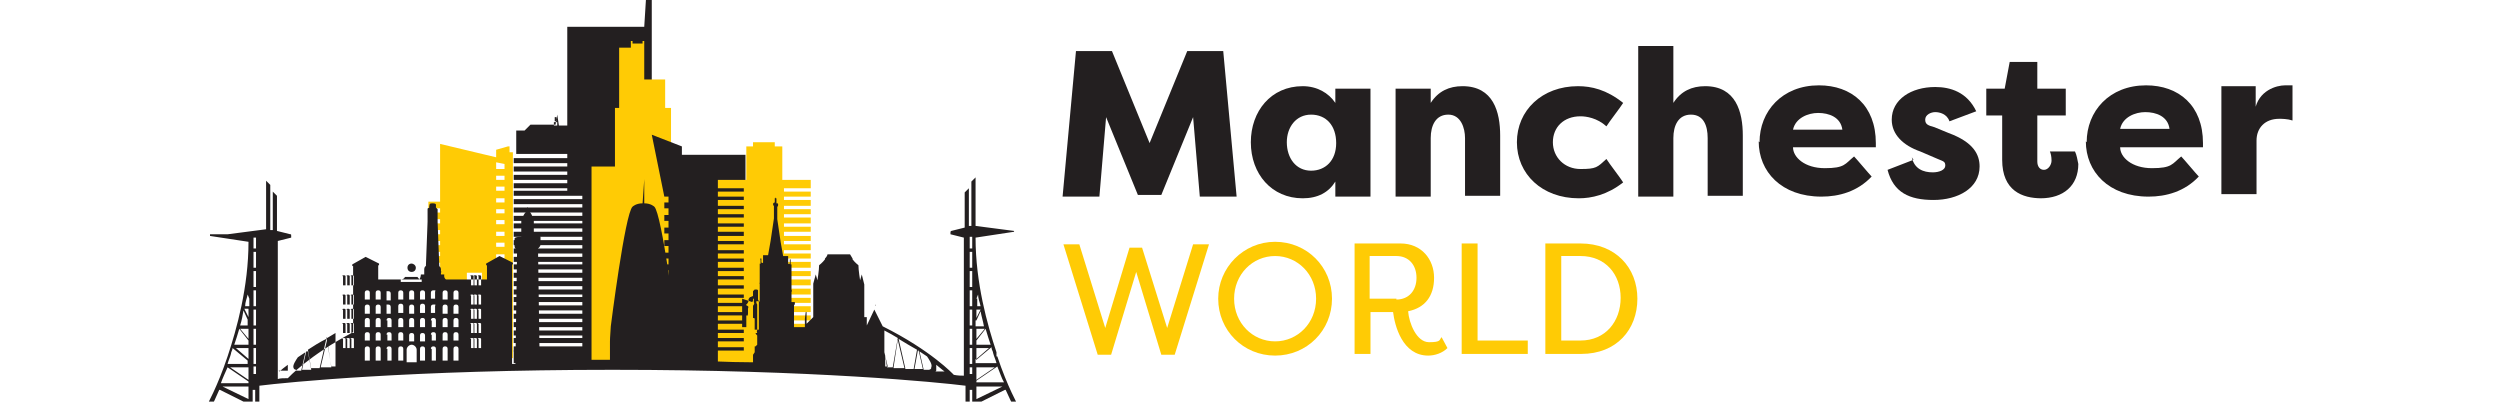 <svg xmlns="http://www.w3.org/2000/svg" id="Layer_1" data-name="Layer 1" width="249" height="40" viewBox="0 0 249 48"><defs><style>      .cls-1 {        fill: #ffcb05;      }      .cls-1, .cls-2 {        stroke-width: 0px;      }      .cls-2 {        fill: #231f20;      }    </style></defs><g><path class="cls-2" d="M111.1,23.3l-3.8-9.3-.8,9.5h-4.4l1.6-17.4h4.3l4.5,11,4.5-11h4.3l1.6,17.4h-4.4l-.8-9.5-3.8,9.3h-2.8,0Z"></path><path class="cls-2" d="M141.8,10.6h4.3v1.7c.9-1.4,2.2-2,3.8-2,3.7,0,4.5,3.1,4.5,5.9v7.2s-4.2,0-4.2,0v-6.9c0-1.2-.5-2.8-2-2.8s-2.1,1.3-2.1,2.8v7s-4.2,0-4.2,0v-12.9s0,0,0,0Z"></path><path class="cls-2" d="M163.7,10.3c1.6,0,3.4.4,5.4,2-.3.5-1.7,2.3-2,2.8-1.1-1-2.4-1.2-3.1-1.2-2,0-3.3,1.3-3.3,3.1,0,1.8,1.4,3.2,3.3,3.2s2-.2,3.1-1.2c.3.5,1.7,2.3,2,2.8-1.9,1.5-3.8,1.9-5.3,1.9-4.4,0-7.4-2.9-7.4-6.7,0-3.8,3-6.7,7.3-6.7h0Z"></path><path class="cls-2" d="M170.8,5.5h4.3v6.8c.9-1.4,2.2-2,3.8-2,3.7,0,4.5,3.1,4.5,5.9v7.2s-4.2,0-4.2,0v-6.9c0-1.5-.5-2.8-2-2.8s-2.1,1.3-2.1,2.8v7s-4.2,0-4.2,0V5.5s0,0,0,0Z"></path><path class="cls-2" d="M185.4,17c0-3.7,2.7-6.8,7.1-6.8,3.9,0,6.8,2.4,6.8,6.9,0,.2,0,.4,0,.5h-9.9c0,1.2,1.4,2.5,3.8,2.5s2.4-.5,3.5-1.4c.3.3,1.8,2.1,2.1,2.4-1.7,1.8-3.9,2.4-6,2.4-4.8,0-7.5-3-7.5-6.6h0ZM189.5,15.5h5.8c-.2-1.5-1.6-2-2.9-2-1.2,0-2.7.6-3,2Z"></path><path class="cls-2" d="M203.6,18.8c.3,1.4,1.4,1.8,2.5,1.8.8,0,1.5-.3,1.5-.8s-.2-.5-.9-.8l-2.1-.9c-2-.7-3.4-2-3.4-3.8,0-2.4,2.3-3.9,5.2-3.9,1.8,0,3.8.6,4.9,2.9l-3.2,1.2c-.3-.9-1.2-1.1-1.7-1.1s-1.2.3-1.2.9.4.7,1.1.9l1.7.7c3,1.1,3.7,2.6,3.7,4,0,2.6-2.6,4-5.5,4s-4.8-.9-5.5-3.6l3.1-1.2h0Z"></path><path class="cls-2" d="M219.1,23.7c-2.3,0-4.7-.9-4.7-4.6v-5.3h-1.9v-3.2h2.2l.6-3.2h3.3v3.2h3.4v3.2h-3.4v5.5c0,.6.3,1,.8,1s.9-.6.9-1.1-.1-.9-.2-1.1h3c.2.4.3,1,.4,1.5,0,2.6-1.8,4.1-4.5,4.1h0Z"></path><path class="cls-2" d="M224.5,17c0-3.7,2.7-6.8,7.1-6.8,3.9,0,6.8,2.4,6.8,6.9,0,.2,0,.4,0,.5h-9.9c0,1.2,1.4,2.5,3.8,2.5s2.4-.5,3.5-1.4c.3.3,1.8,2.1,2.1,2.4-1.7,1.8-3.9,2.4-6,2.4-4.8,0-7.5-3-7.5-6.6h0ZM228.6,15.4h5.8c-.2-1.5-1.6-2-2.9-2-1.2,0-2.7.6-3,2Z"></path><path class="cls-2" d="M244.6,13.2c.4-2.4,2.6-3,3.6-3s.4,0,.9,0v4.2c-.6-.2-1.3-.2-1.6-.2-1.7,0-2.7,1.1-2.7,2.6v6.4s-4.2,0-4.2,0v-12.9s4.1,0,4.1,0v2.8h0Z"></path><path class="cls-2" d="M138.9,10.6v12.9s-4.2,0-4.2,0v-1.8c-.8,1.3-2.1,2-3.9,2-3.7,0-6.2-2.9-6.2-6.7,0-3.7,2.4-6.7,6.2-6.7,1.7,0,3.1.8,3.9,2v-1.7h4.3,0ZM131.8,20.4c1.7,0,3-1.2,3-3.3,0-2.1-1.2-3.4-3-3.4-1.8,0-2.9,1.5-2.9,3.3,0,1.9,1.1,3.4,2.9,3.4h0Z"></path><g><path class="cls-1" d="M114.6,39.2l3.1-10h1.9l-4.1,13.2h-1.6l-3-9.9-3,9.9h-1.6l-4.1-13.2h1.9l3.1,10,2.9-9.6h1.5s3,9.6,3,9.6Z"></path><path class="cls-1" d="M127.5,28.9c3.8,0,6.8,3,6.8,6.8s-3,6.8-6.8,6.8-6.8-3-6.8-6.8c0-3.7,3-6.8,6.8-6.8h0ZM127.5,40.8c2.7,0,4.9-2.2,4.9-5.1,0-2.9-2.2-5.1-4.9-5.1s-4.9,2.2-4.9,5.1,2.2,5.1,4.9,5.1h0Z"></path><path class="cls-1" d="M137,42.3v-13.2s5.5,0,5.5,0c2.5,0,4,1.9,4,4.1s-1.1,3.6-3.1,4c.1,1.4,1,3.7,2.5,3.7s1.2-.3,1.5-.6l.7,1.3c-.6.6-1.5.9-2.3.9-3.1,0-4-3.6-4.2-5.2h-2.7v5s-1.9,0-1.9,0h0ZM142,35.8c1.5,0,2.4-1.1,2.4-2.6,0-1.5-.9-2.6-2.4-2.6h-3.2v5.1h3.2Z"></path><path class="cls-1" d="M157.7,42.3h-7.9s0-13.2,0-13.2h1.9v11.6h6v1.5Z"></path><path class="cls-1" d="M164,42.3h-4.2v-13.2s4.2,0,4.2,0c4.2,0,6.8,2.9,6.8,6.6s-2.5,6.6-6.7,6.6h0ZM164,30.6h-2.3v10.1h2.3c3,0,4.8-2.3,4.8-5.1,0-2.8-1.8-5-4.8-5h0Z"></path></g></g><g><path class="cls-1" d="M36,18.5v-1h-.2s0,0,0,0l-1.4.4v.9l-6.7-1.6v6.9h-1.4v.3h0v.5h0s1.4,0,1.4,0v.5h-1.4v.8h1.4v.5h-1.4v.8h1.4v.5h-1.4v.8h1.4v.5h-1.4v.8h1.4v.5h-1.4v.8h1.4v.5h-1.4v.8h1.4v10.1h0v-8.8h2.5v8.8h6.2v-24.6s-.6,0-.6,0ZM32.7,42.2h-1.8v-9.6h1.8v9.6ZM35.4,41.6h-1v-.5h1v.5ZM35.4,40.2h-1v-.5h1v.5ZM35.4,38.9h-1v-.5h1v.5ZM35.4,37.6h-1v-.5h1v.5ZM35.4,36.2h-1v-.5h1v.5ZM35.4,34.9h-1v-.5h1v.5ZM35.4,33.5h-1v-.5h1v.5ZM35.4,32.2h-1v-.5h1v.5ZM35.4,30.9h-1v-.5h1v.5ZM35.4,29.5h-1v-.5h1v.5ZM35.4,28.2h-1v-.5h1v.5ZM35.4,26.8h-1v-.5h1v.5ZM35.4,25.5h-1v-.5h1v.5ZM35.4,24.2h-1v-.5h1v.5ZM35.4,22.8h-1v-.5h1v.5ZM35.4,21.5h-1v-.5h1v.5ZM35.4,20.2h-1v-.8l1,.2v.6h0Z"></path><polygon class="cls-2" points="52.1 3.2 42.9 3.2 42.9 22.9 44.7 22.9 44.7 43.5 53 43.5 53 22.9 53 3.2 53 0 52.3 0 52.1 3.2"></polygon><g><path class="cls-2" d="M44.9,15h-3s-.2-1.3-.2-1.3v-1.8q0,0,0,0h0s0,0,0,0h0s0,0,0,0h0s0,0,0,0h0s0,0,0,0h0s0,1.8,0,1.8l-.2,1.2h0s-3,0-3,0l-.7.7h-1v2.8h10v-2.8h-1l-.7-.7h0ZM41.5,13.8h0s0-.6,0-.6v.6s0,0,0,0h0c0,0,0,0,0,0,0,0,0,0,0,0ZM41.5,14h.1v.5c0,0-.2,0-.2,0v-.5ZM41.4,14.6h.3v.4c0,0-.4,0-.4,0v-.4Z"></path><rect class="cls-2" x="36.5" y="33.6" width="10" height=".6"></rect><rect class="cls-2" x="36.5" y="32.6" width="10" height=".6"></rect><rect class="cls-2" x="36.5" y="27.7" width="10" height=".6"></rect><rect class="cls-2" x="36.5" y="34.6" width="10" height=".6"></rect><rect class="cls-2" x="36.5" y="31.6" width="10" height=".6"></rect><rect class="cls-2" x="36.5" y="30.7" width="10" height=".6"></rect><rect class="cls-2" x="36.5" y="28.7" width="10" height=".6"></rect><rect class="cls-2" x="36.5" y="29.7" width="10" height=".6"></rect><rect class="cls-2" x="36.5" y="37.5" width="10" height=".6"></rect><rect class="cls-2" x="36.5" y="41.4" width="10" height=".6"></rect><rect class="cls-2" x="36.5" y="41.9" width="10" height="1.5"></rect><rect class="cls-2" x="36.5" y="39.5" width="10" height=".6"></rect><rect class="cls-2" x="36.5" y="26.7" width="10" height=".6"></rect><rect class="cls-2" x="36.5" y="40.4" width="10" height=".6"></rect><rect class="cls-2" x="36.5" y="38.5" width="10" height=".6"></rect><rect class="cls-2" x="36.5" y="36.5" width="10" height=".6"></rect><rect class="cls-2" x="36.5" y="35.5" width="10" height=".6"></rect><rect class="cls-2" x="36.5" y="21.9" width="10" height=".6"></rect><rect class="cls-2" x="36.5" y="22.8" width="10" height=".6"></rect><rect class="cls-2" x="36.5" y="20.9" width="10" height=".6"></rect><rect class="cls-2" x="36.5" y="19.9" width="10" height=".6"></rect><rect class="cls-2" x="36.5" y="18.9" width="10" height=".6"></rect><rect class="cls-2" x="36.5" y="24.8" width="10" height=".6"></rect><rect class="cls-2" x="36.5" y="23.8" width="10" height=".6"></rect><rect class="cls-2" x="36.5" y="25.8" width="10" height=".6"></rect></g><path class="cls-1" d="M54.5,9.5h-2.4v-4.6h-.2v.3h-.6v-2.1s0,0,0,0,0,0,0,0v2.1h-.6v-.3h-.2v.8h-1.4v7.2h-.5v7h-2.8v23.6h9.5V12.9h-.7v-3.4h0Z"></path><polygon class="cls-2" points="64.2 18.5 56.6 18.5 56.6 17.5 53 16.1 54.5 23.5 55 23.5 55 24.2 54.5 24.2 54.5 24.9 55 24.9 55 25.7 54.5 25.7 54.5 26.4 55 26.4 55 27.2 54.5 27.2 54.5 27.9 55 27.9 55 28.7 54.5 28.7 54.5 29.4 55 29.4 55 30.2 54.5 30.2 54.5 30.9 55 30.9 55 31.6 54.5 31.6 54.5 32.3 55 32.3 55 33.1 54.5 33.1 54.5 33.8 55 33.8 55 34.6 54.5 34.6 54.5 35.3 55 35.3 55 36.1 54.5 36.1 54.5 36.8 55 36.8 55 37.6 54.5 37.6 54.5 38.3 55 38.3 55 39.1 54.5 39.1 54.5 39.8 55 39.8 55 40.5 54.5 40.5 54.5 41.2 55 41.2 55 43.5 55.7 43.5 63.1 43.5 64.2 43.5 64.2 18.5"></polygon><polygon class="cls-1" points="68.6 21.3 68.6 20.3 68.6 19.1 68.6 18.5 68.6 17.5 67.7 17.5 67.7 17 65.1 17 65.1 17.5 64.3 17.5 64.3 18.5 64.3 19.1 64.3 20.3 64.3 21.3 64.3 21.5 60.9 21.5 60.9 22.5 64 22.5 64 22.9 60.9 22.9 60.9 23.5 64 23.5 64 23.9 60.9 23.9 60.9 24.6 64 24.6 64 25 60.9 25 60.9 25.6 64 25.6 64 26 60.9 26 60.9 26.7 64 26.7 64 27.1 60.9 27.1 60.9 27.7 64 27.7 64 28.2 60.9 28.2 60.9 28.8 64 28.8 64 29.2 60.9 29.2 60.9 29.9 64 29.9 64 30.3 60.9 30.3 60.9 30.9 64 30.9 64 31.3 60.9 31.3 60.9 32 64 32 64 32.4 60.9 32.4 60.9 33 64 33 64 33.4 60.9 33.4 60.9 34.1 64 34.1 64 34.5 60.9 34.5 60.9 35.2 64 35.2 64 35.6 60.9 35.6 60.9 36.2 64 36.2 64 36.6 60.9 36.6 60.9 37.3 64 37.3 64 37.7 60.9 37.7 60.9 38.3 64 38.3 64 38.7 60.9 38.7 60.9 39.4 64 39.4 64 39.8 60.9 39.8 60.9 40.4 64 40.4 64 40.8 60.9 40.8 60.9 41.5 64 41.5 64 41.9 60.9 41.9 60.9 43.6 64.3 43.6 68.6 43.6 72 43.6 72 41.9 68.8 41.9 68.8 41.5 72 41.5 72 40.8 68.8 40.8 68.8 40.4 72 40.4 72 39.8 68.8 39.8 68.8 39.4 72 39.4 72 38.7 68.8 38.7 68.8 38.3 72 38.3 72 37.7 68.8 37.7 68.8 37.3 72 37.3 72 36.6 68.8 36.6 68.8 36.2 72 36.2 72 35.6 68.8 35.6 68.8 35.2 72 35.2 72 34.5 68.8 34.5 68.8 34.1 72 34.1 72 33.4 68.8 33.4 68.8 33 72 33 72 32.4 68.8 32.4 68.8 32 72 32 72 31.3 68.8 31.3 68.8 30.9 72 30.9 72 30.3 68.8 30.3 68.8 29.9 72 29.9 72 29.2 68.8 29.2 68.8 28.8 72 28.8 72 28.2 68.8 28.2 68.8 27.7 72 27.7 72 27.1 68.8 27.1 68.8 26.7 72 26.7 72 26 68.8 26 68.8 25.6 72 25.6 72 25 68.8 25 68.8 24.6 72 24.6 72 23.9 68.8 23.9 68.8 23.5 72 23.5 72 22.9 68.8 22.9 68.8 22.5 72 22.5 72 21.5 68.6 21.5 68.6 21.3"></polygon><path class="cls-2" d="M94.2,42.1c-1.1-3.3-2.5-8.3-2.5-13.7l4.6-.7h0s0,0,0,0h0s0,0,0,0,0,0,0,0c0,0,0,0,0,0h0s0,0,0,0h0c0-.1,0-.1,0-.1,0,0,0,0,0,0,0,0,0,0,0,0,0,0,0,0,0,0,0,0,0,0,0,0,0,0,0,0,0,0,0,0,0,0,0,0,0,0,0,0,0,0h0l-4.6-.6v-5.8l-.5.5v5.3h-.3c0,0,0-4.5,0-4.5h0l-.5.5v4.2l-1.6.4c0,0-.1,0-.1.2s0,.1,0,.2c0,0,0,0,0,0h0l1.6.4v16.5c-.3,0-.7,0-1.2-.1h0c-.1-.1-2.7-2.9-8.5-5.8l-1-2h0v-.2s0,0,0,0h0s0,0,0,0c0,0,0,0,0,0s0,0,0,0c0,0,0,0,0,0,0,0,0,0,0,0s0,0,0,0c0,0,0,0,0,0,0,0,0,0,0,0s0,0,0,0c0,0,0,0,0,0h0s0,0,0,0v.2h0l-.9,1.9v-1h-.3v-2.6h0c0-.1,0-.1,0-.1v-.3h0c0,0,0-.1,0-.1v-.8h0c0,0-.3-1.2-.3-1.2l-.2.7s-.2-1.2-.2-1.8c0,0-.4-.3-.7-.7,0,0,0,0,0,0,0,0,0-.2,0-.2s0-.1,0-.1c0,0,0,0,0,.1s0,0,0,.1c-.1-.2-.2-.3-.3-.5h0s0,0,0-.1c0,0,0-.2,0-.2s0-.1,0-.1c0,0,0,0,0,.1s0,.2,0,.2,0,.1,0,.1h-2.7s0,0,0-.1c0,0,0-.2,0-.2s0-.1,0-.1c0,0,0,0,0,.1s0,.2,0,.2c0,0,0,.1,0,.1h0c0,.1-.1.3-.3.5,0,0,0,0,0-.1,0,0,0-.1,0-.1,0,0,0,0,0,.1s0,.2,0,.2c0,0,0,0,0,0-.3.4-.7.7-.7.7,0,.6-.2,1.8-.2,1.8l-.2-.7-.3,1.1h0v.9h0c0,0,0,.1,0,.1v.3h0c0,.1,0,.1,0,.1v2.6l-.8.8h0v-1.4c-.1,0-.1,0-.1,0h0s0,0,0,0h0c0,0,0,0,0,0h0c0,0,0,0,0,0h0s0,0,0,0h0c0,0-.1.8-.1.8v.7h0v.3h-1.3v-2.6s.1-.1.1-.2c0,0,0,0,0-.2,0,0,0,0-.2,0,0,0-.2,0-.2,0v-1.2s.1-.1,0-.3c0-.1,0,0,0-.2,0,0,0-.2,0-.2,0,0,0,0,0-.2,0,0,0-.1,0-.1s0,0,0-.2v-.8s0-.1,0-.2,0-.1,0-.2,0-.1,0-.1,0,0,0,0,0-.2,0-.3c0,0,0-.2,0-.3s0-.2,0-.2c0,0,0,0-.1,0h0c0-.2,0-.3,0-.4,0,0,0-.2,0-.2,0,0,0,0-.1,0,0,0,0,0,0,0v-.3h0s0,0,0,0,0,0,0,0h0c0-.1,0-.1,0-.1s0,0,0,0h0c0,.1,0,.1,0,.1,0,0,0,0,0,0s0,0,0,0h0v.3h0s0,0,0,0c0,0,0,0,0,0,0,0,0,.2,0,.4,0,.2-.1.2-.2.1v-1.1h0s0,0,0,0,0,0,0,0h0c0-.1,0-.2,0-.2s0,0,0-.1h0c0-.1,0-.2,0-.2,0,0,0,0,0,0,0,0,0,0,0,0h0c0-.1,0-.1,0-.2h0c0,0,0-.1,0-.1s0,0,0,0h0c0,0,0,.1,0,.1h0c0,0,0,.1,0,.1,0,0,0,0,0,0,0,0,0,0,0,0h0c0,.2,0,.2,0,.3s0,0,0,.1h0c0,0,0,.1,0,.2s0,0,0,0h0v.2h-.6l-.3-1.7s0,0,0,0,0,0,0,0h0l-.4-2.7s0,0,0,0,0,0,0,0h0v-.2s0,0,0,0,0,0,0,0h0v-.3s0,0,0,0,0,0,0,0h0v-.3s0,0,0,0,0,0,0,0h0v-.3s0,0,0,0,0,0,0,0h0v-.3s0,0,0,0,0,0,0,0h0c0,0,0-.1,0-.1,0,0,.1,0,.1-.2s0-.2-.2-.2v-.3c0,0,0-.1,0-.1,0,0,0,0,0,0s0,0,0,0c0,0,0,0,0,0h0c0-.1,0-.2,0-.2s0,0,0,0c0,0,0,0,0,0,0,0,0,0,0,0,0,0,0,0,0,0,0,0,0,0-.1,0h0c0-.1,0-.1,0-.1s0,0,0,0h0c0,0,0-.1,0-.1s0,0,0,0h0c0,0,0,0,0,.1s0,0,0,0h0c0,0,0,0-.1.1,0,0,0,0,0,0,0,0,0,0,0,0,0,0,0,0,0,0,0,0,0,0,0,0s0,.1,0,.1h0c0,0,0,0,0,0,0,0,0,0,0,0,0,0,0,0,0,0,0,0,0,0,0,.1v.3c0,0-.2,0-.2.2s0,.1.1.2h0s0,.1,0,.1c0,0,0,0,0,0s0,0,0,0v.3h0s0,0,0,0,0,0,0,0v.3h0s0,0,0,0,0,0,0,0v.3h0s0,0,0,0,0,0,0,0v.3h0s0,0,0,0,0,0,0,0v.2h0s0,0,0,0,0,0,0,0l-.4,2.7h0s0,0,0,0,0,0,0,0l-.3,1.7h-.6v-.2h0s0,0,0,0,0,0,0,0h0c0-.1,0-.2,0-.2s0,0,0-.1h0c0-.1,0-.2,0-.2,0,0,0,0,0,0,0,0,0,0,0,0h0c0-.1,0-.1,0-.2h0c0,0,0-.1,0-.1s0,0,0,0h0c0,0,0,.1,0,.1h0c0,0,0,.1,0,.1,0,0,0,0,0,0,0,0,0,0,0,0h0c0,.2,0,.2,0,.3s0,0,0,.1h0c0,0,0,.1,0,.2s0,0,0,0h0v1.1c0,0-.2.1-.2-.1s0-.3,0-.4c0,0,0,0,0,0,0,0,0,0,0,0h0v-.3h0s0,0,0,0,0,0,0,0h0c0-.1,0-.1,0-.1s0,0,0,0h0c0,.1,0,.1,0,.1,0,0,0,0,0,0s0,0,0,0h0v.3s0,0,0,0c0,0,0,0-.1,0s0,.1,0,.2c0,0,0,.2,0,.3h0c0,.1,0,.2-.1.1,0,0,0,0,0,.2,0,0,0,.2,0,.3s0,.2,0,.3,0,0,0,0,0,0,0,.1c0,0,0,0,0,.2s0,.2,0,.2v.8c0,0,0,.2,0,.2,0,0-.1,0,0,.1,0,0,0,.1,0,.2,0,0,0,.1,0,.2,0,0,0,0,0,.2s0,.3,0,.3v1.2c0,.1-.2,0-.2,0-.2,0-.2,0-.2,0,0,.1,0,.2,0,.2,0,0,.1.2.1.2v2.7h0v.2c0,0,0,.2,0,.2-.1,0,0,.3,0,.3h-.2c0,.1.2.3.2.3v1.1l-.2.2h-.1v.7l-.2.3v.9c-3.2,0-6.3-.2-9.1-.3v-2.2s0-.5-.1-1.8c0,0-1.7-13.5-2.6-14.3,0,0-.4-.4-1.2-.4v-2.9c0,0-.2,2.9-.2,2.9-.8,0-1.2.4-1.2.4-.9.8-2.6,14.3-2.6,14.3-.1,1.3-.1,1.8-.1,1.8v2.2h-.3s0,0,0,0h0c-.4,0-.9,0-1.3,0h0c-2,0-4.3,0-6.8.2l-.2-13.5c0,0,.3-.2.3-.5s0-.3.1-.3,0,0,0,0,0,0,0,0c0,0-.1,0-.1-.2h0c0-.2,0-.3,0-.4h0s0,0,0,0c0,0,0-.2-.8-.2v-1.9h0s0,0,0,0c0,0,0,0,0,0h-.1c0-.2-.2-.8-.6-1.1v-.4s0,0,0,0c0,0,0,0,0,0h0c0,0,0,0,0,0,0,0,0,0,0,0h0s0-.1,0-.1h0s0,0,0,0h0s0,.2,0,.2h0s0,0,0,0h-.1c0,0,0,0,0,0,0,0,0,0,0,0v.4c-.4.3-.6.9-.6,1.1h-.1s0,0,0,0,0,0,0,0h0v2c-.8,0-.8.2-.8.2s0,0,0,0h0s0,.2,0,.3h0c0,.2-.1.3-.1.3,0,0,0,0,0,0s0,0,0,0c0,0,.1,0,.1.3s.2.4.3.5l-.2,13.6c-.1,0-.3,0-.4,0v-11.5s0,0,0-.2h0v-.2h.1v-.2l-1.6-.8h0c0,0,0,0,0,0v-.9s0,0,0,0,0,0,0,0v.9h0c0,0-1.6.9-1.6.9v.2h.1v.2h0c0,.1,0,.2,0,.2v1.3h-4.9c-.3-.2-.2-.6-.2-.6h-.4c0,0,0-.1,0-.2,0,0,.1-.1,0-.2,0,0,0-.1,0-.2h0s0,0,0,0h0c0-.2-.1-.3-.2-.4l-.2-5.3s0,0,0-.2c0,0,0-.8,0-.8,0,0,0,0,0-.2,0,0,0,0,0-.1,0,0,0-.2,0-.2,0,0-.1-.1-.2-.2,0,0,0-.1,0-.2s.1-.3-.4-.3h0c-.5,0-.3.2-.4.3,0,0,0,.1,0,.2s-.2,0-.2.2c0,0,0,.2,0,.2,0,0,0,0,0,.1,0,0,0,.2,0,.2,0,0,0,.7,0,.8s0,.2,0,.2l-.2,5.3c-.1,0-.2.2-.2.4h0s0,0,0,0h0c0,0,0,.2,0,.2,0,0,0,0,0,.2,0,0,0,.1,0,.2h-.4s0,.4-.2.6h-4.9v-1.3s0,0,0-.2h0v-.2h.1v-.2l-1.6-.8h0c0,0,0,0,0,0v-.9s0,0,0,0,0,0,0,0v.9h0c0,0-1.6.9-1.6.9v.2h.1v.2h0c0,.1,0,.2,0,.2v7.5c-5.3,2.8-7.7,5.4-7.8,5.5h0c-.5,0-.9,0-1.2.1v-16.5l1.6-.4h0s0,0,0,0c0,0,0,0,0-.2s0-.2-.1-.2l-1.6-.4v-4.2l-.5-.5h0v4.6h-.3v-5.4l-.5-.5v5.8l-4.6.6h0s0,0,0,0h0s0,0,0,0h0s0,0,0,0c0,0,0,0,0,0,0,0,0,0,0,0,0,0,0,0,0,0H.2c0,.1,0,.2,0,.2H.2s0,0,0,0c0,0,0,0,0,0,0,0,0,0,0,0h0s0,0,0,0h0l4.6.7c0,5.4-1.4,10.4-2.5,13.7-1.2,3.6-2.5,5.9-2.5,5.9h.6c.2-.3.5-1,.9-1.9h.1l3.4,1.7v.2h.5v-1.9h.3v1.9h.5v-2.4c3.2-.4,18.1-1.9,42.2-1.9,24.1,0,39,1.5,42.2,1.9v2.4h.5v-1.9h.3v1.9h.5v-.2l3.4-1.7h.1c.4.9.7,1.5.9,1.9h.6s-1.3-2.3-2.5-5.9h-.1ZM66.5,22.9s0,0,0,0,0,0,0,0h0ZM4.8,47.7l-3.1-1.5h3.1v1.5ZM4.8,45.8H1.5c.2-.6.5-1.2.8-1.9h0l2.5,1.7v.3h0ZM4.8,45.4l-2.2-1.5h2.2v1.5ZM4.8,43.5h-2.5c.1-.4.3-.8.4-1.2,0-.2.2-.5.2-.7h0l1.8,1.5v.5h0ZM4.8,42.9l-1.5-1.3h1.5v1.3ZM4.8,41.2h-1.7c.2-.6.4-1.2.6-1.9l1.1,1.4v.5ZM4.8,40.5l-1-1.2h1v1.2ZM4.8,38.9h-1c.2-.6.3-1.2.4-1.8l.5,1.1v.7h0ZM4.8,37.9l-.5-1h.5v1ZM4.8,36.6h-.4c0-.5.2-.9.3-1.4l.2.5v.9h0ZM4.8,35.2v-.3c0,0,0-.2,0-.3h0v.6ZM5.7,45.8h-.3c0,0,0,0,.1,0h0s0,0,.2,0h0ZM5.7,44.7c-.2,0-.3,0-.3,0,0,0,0,0,0,0v-.9h.3v.8ZM5.7,43.5h-.3v-1.9h.3v1.9ZM5.7,41.2h-.3v-1.9h.3v1.9ZM5.7,38.9h-.3v-1.9h.3v1.9ZM5.7,36.6h-.3v-1.9h.3v1.9ZM5.7,34.3h-.3v-1.9h.3v1.9ZM5.7,32h-.3v-1.9h.3v1.9ZM5.7,29.7h-.3v-1.3h.3c0,0,0,1.3,0,1.3ZM24.3,36.4c.2,0,.3.1.3.3v.8h-.6v-.8c0-.2.1-.3.3-.3ZM24,35.8v-.8c0-.2.1-.3.3-.3s.3.1.3.3v.8s-.6,0-.6,0ZM24.3,38c.2,0,.3.1.3.3v.8h-.6v-.8c0-.2.1-.3.3-.3ZM24.3,39.8c.2,0,.3.1.3.3v.7h-.6v-.7c0-.2.1-.3.3-.3ZM24.3,41.2c.3,0,.6.3.6.6v1.5c-.4,0-.8,0-1.2,0h0v-1.5c0-.3.3-.6.6-.6h0ZM25.6,38c.2,0,.3.1.3.3v.8h-.6v-.8c0-.2.1-.3.3-.3ZM25.3,37.4v-.8c0-.2.1-.3.3-.3s.3.1.3.3v.8s-.6,0-.6,0ZM25.6,39.8c.2,0,.3.1.3.3v.7h-.6v-.7c0-.2.1-.3.3-.3ZM25.6,41.4c.2,0,.3.1.3.3v1.4h-.6v-1.4c0-.2.1-.3.3-.3ZM32.2,33s0-.1.2-.1.2.1.2.1v1.1h-.3v-1.1h0ZM32.2,35.3s0-.1.2-.1.2.1.2.1v1.1h-.3v-1.1h0ZM32.2,37s0-.1.2-.1.2.1.2.1v1.1h-.3v-1.1h0ZM32.2,38.7s0-.1.2-.1.2.1.2.1v1.1h-.3v-1.1h0ZM32.2,40.5s0-.1.2-.1.2.1.2.1v1.1h-.3v-1.1h0ZM31.7,33s0-.1.2-.1.2.1.2.1v1.1h-.3v-1.1h0ZM31.7,35.3s0-.1.2-.1.2.1.2.1v1.1h-.3v-1.1h0ZM31.7,37s0-.1.2-.1.2.1.2.1v1.1h-.3v-1.1h0ZM31.7,38.7s0-.1.2-.1.2.1.2.1v1.1h-.3v-1.1h0ZM31.7,40.5s0-.1.2-.1.2.1.2.1v1.1h-.3v-1.1h0ZM31.3,33s0-.1.2-.1.2.1.2.1v1.1h-.3v-1.1h0ZM31.3,35.3s0-.1.2-.1.2.1.2.1v1.1h-.3v-1.1h0ZM31.3,37s0-.1.2-.1.2.1.2.1v1.1h-.3v-1.1h0ZM31.3,38.7s0-.1.2-.1.2.1.2.1v1.1h-.3v-1.1h0ZM31.3,40.5s0-.1.2-.1.2.1.2.1v1.1h-.3v-1.1h0ZM29.3,35c0-.2.1-.3.3-.3s.3.1.3.3v.8h-.6s0-.8,0-.8ZM29.3,36.7c0-.2.1-.3.3-.3s.3.1.3.3v.8h-.6s0-.8,0-.8ZM29.3,38.3c0-.2.1-.3.3-.3s.3.1.3.3v.8h-.6s0-.8,0-.8ZM29.3,40c0-.2.1-.3.3-.3s.3.1.3.3v.7h-.6s0-.7,0-.7ZM29.3,41.7c0-.2.1-.3.3-.3s.3.1.3.3v1.4h-.6s0-1.4,0-1.4ZM28,35c0-.2.1-.3.3-.3s.3.1.3.3v.8h-.6s0-.8,0-.8ZM28,36.7c0-.2.1-.3.3-.3s.3.1.3.3v.8h-.6s0-.8,0-.8ZM28,38.3c0-.2.1-.3.3-.3s.3.1.3.3v.8h-.6s0-.8,0-.8ZM28,40c0-.2.1-.3.3-.3s.3.1.3.3v.7h-.6s0-.7,0-.7ZM28,41.7c0-.2.1-.3.3-.3s.3.1.3.3v1.4h-.6s0-1.4,0-1.4ZM26.6,35c0-.2.1-.3.3-.3s.1,0,.2,0,0,.1,0,.2v.8h-.5v-.8h0ZM26.6,36.7c0-.2.1-.3.3-.3s.1,0,.2,0,0,.1,0,.2v.8h-.5v-.8h0ZM26.6,38.3c0-.2.1-.3.3-.3.2,0,.3.1.3.3v.8h-.5v-.8ZM26.6,40c0-.2.1-.3.3-.3.2,0,.3.1.3.3v.7h-.5v-.7ZM26.6,41.7c0-.2.1-.3.3-.3.2,0,.3.1.3.3v1.4h-.5v-1.4ZM25.9,35v.8h-.6v-.8c0-.2.1-.3.3-.3s.3.1.3.3ZM24.3,31.5c.2,0,.5.2.5.5s-.2.5-.5.5-.5-.2-.5-.5.2-.5.5-.5ZM23,33.4c.4,0,.5-.3.5-.3h1.5s.2.4.5.3v.3h-2.5v-.3ZM22.7,35c0-.2.1-.3.3-.3s.3.1.3.3v.8h-.6s0-.8,0-.8ZM22.7,36.6c0-.2.1-.3.3-.3s.3.1.3.3v.8h-.6s0-.8,0-.8ZM22.7,38.3c0-.2.1-.3.3-.3s.3.1.3.3v.8h-.6s0-.8,0-.8ZM22.7,40c0-.2.1-.3.3-.3s.3.1.3.3v.7h-.6s0-.7,0-.7ZM22.7,41.7c0-.2.1-.3.3-.3s.3.1.3.3v1.4h-.6s0-1.4,0-1.4ZM21.3,35c0,0,0-.1,0-.2,0,0,.1,0,.2,0,.2,0,.3.1.3.3v.8h-.5v-.8h0ZM21.3,36.6c0,0,0-.1,0-.2,0,0,.1,0,.2,0,.2,0,.3.1.3.3v.8h-.5v-.8h0ZM21.3,38.3c0-.2.1-.3.3-.3.2,0,.3.1.3.3v.8h-.5v-.8ZM21.3,40c0-.2.1-.3.3-.3.2,0,.3.1.3.3v.7h-.5v-.7ZM21.3,41.7c0-.2.1-.3.3-.3.2,0,.3.1.3.3v1.4h-.5v-1.4ZM20,35c0-.2.1-.3.3-.3s.3.1.3.3v.8h-.6v-.8ZM20,36.7c0-.2.1-.3.3-.3s.3.1.3.3v.8h-.6v-.8ZM20,38.3c0-.2.1-.3.3-.3s.3.1.3.3v.8h-.6v-.8ZM20,40c0-.2.1-.3.3-.3s.3.1.3.3v.7h-.6v-.7ZM20,41.7c0-.2.1-.3.3-.3s.3.1.3.3v1.4h-.6v-1.4ZM18.7,35c0-.2.1-.3.3-.3s.3.1.3.3v.8h-.6v-.8ZM18.7,36.7c0-.2.1-.3.3-.3s.3.1.3.3v.8h-.6v-.8ZM18.7,38.3c0-.2.1-.3.3-.3s.3.1.3.3v.8h-.6v-.8ZM18.7,40c0-.2.1-.3.3-.3s.3.1.3.3v.7h-.6v-.7ZM18.7,41.7c0-.2.1-.3.3-.3s.3.1.3.3v1.4h-.6v-1.4ZM17,33s0-.1.2-.1.2.1.2.1v1.1h-.3v-1.1h0ZM17,35.3s0-.1.2-.1.2.1.2.1v1.1h-.3v-1.1h0ZM17,37s0-.1.2-.1.2.1.2.1v1.1h-.3v-1.1h0ZM17,38.7s0-.1.2-.1.2.1.2.1v1.1h-.3v-1.1h0ZM17,40.5s0-.1.2-.1.2.1.2.1v1.1h-.3v-1.1h0ZM16.5,33s0-.1.2-.1.2.1.2.1v1.1h-.3v-1.1h0ZM16.5,35.3s0-.1.2-.1.2.1.2.1v1.1h-.3v-1.1h0ZM16.5,37s0-.1.2-.1.2.1.2.1v1.1h-.3v-1.1h0ZM16.5,38.7s0-.1.2-.1.2.1.2.1v1.1h-.3v-1.1h0ZM16.5,40.5s0-.1.2-.1.2.1.2.1v1.1h-.3v-1.1h0ZM16,33s0-.1.2-.1.2.1.2.1v1.1h-.3v-1.1h0ZM16,35.3s0-.1.2-.1.2.1.2.1v1.1h-.3v-1.1h0ZM16,37s0-.1.2-.1.2.1.2.1v1.1h-.3v-1.1h0ZM16,38.7s0-.1.2-.1.2.1.2.1v1.1h-.3v-1.1h0ZM16,40.5s0-.1.2-.1.2.1.2.1v1.1h-.3v-1.1h0ZM8.5,44.4c.2-.2.6-.5,1-.8,0,.2,0,.5,0,.7,0,0,0,0,0,0-.4,0-.7,0-1.1,0h0ZM10.5,44.2c-.1,0-.3-.1-.3-.2-.2-.3.3-1,.5-1.3.3-.2.6-.4.9-.6l-.5,2.2c-.2,0-.4,0-.6,0ZM11.2,44.2l.5-2.2c0,0,0,0,.2,0l.4,2.2c-.4,0-.7,0-1,0ZM12.3,44.1l-.4-2.3c.6-.4,1.4-.9,2.2-1.3l-.8,3.5c-.3,0-.7,0-1,0ZM13.4,44l.8-3.4.5,3.3c-.5,0-.9,0-1.3,0ZM14.2,40.4h0c.3-.2.7-.4,1-.6v4c-.2,0-.3,0-.5,0,0,0-.6-3.5-.6-3.5ZM79.7,36.4s0,0,0,0c0,0,0,0,0,0s0,0,0,0c0,0,0,0,0,0,0,0,0,0,0,0s0,0,0,0h0s-.1.1-.1.1ZM79.7,36.5h.1c0-.1,0-.1,0-.1,0,0,0,0,0,0s0,0,0,0c0,0,0,0,0,0,0,0,0,0,0,0s0,0,0,0h0ZM66.4,23s0,0,0,0h0c0,.1,0,.1,0,0ZM65,36.1s.1-.1.1-.2h0s0,0,0,0,0,0,0,0c0,0,0,0,0-.1h0s0,0,0,0,0,0,0,0c0,0,0,0,0-.2h0s0,0,0,0,0,0,0,0c0,0,0,0,0-.2h0s0,0,0,0,0,0,0,0c0,0,0-.1,0-.2h0s0,0,0,0,0,0,0,0c0,0,0,0,0-.2h0s0,0,0,0,0,0,0,0c0,0,0,0,0-.1h0s0,0,0,0,0,0,0,0c0,0,0,0,0-.1,0,0,0,0,0,0,0,0,0,0,0,0s0,0,0,0c0,0,0,0,.1-.1,0,0,0,0,0,0,0,0,0,0,0,0h0c0,0,0,0,.1-.1,0,0,0,0,0,0,0,0,0,0,0,0h0s0,0,.1,0c0,0,0,0,0,0,0,0,0,0,0,0h0s0,0,0,0,0,0,0,0h0s0,0,0,0,0,0,0,0c0,0,0,0,.1,0h0s0,0,0,0,0,0,0,0c0,0,0,0,.1,0,0,0,0,0,0,0,0,0,0,0,0,0s0,0,0,0c0,0,0,0,.1.1,0,0,0,0,0,0,0,0,0,0,0,0s0,0,0,0c0,0,0,0,0,.1,0,0,0,0,0,0,0,0,0,0,0,0h0s0,0,0,.1c0,0,0,0,0,0,0,0,0,0,0,0h0c0,0,0,0,0,.2,0,0,0,0,0,0,0,0,0,0,0,0h0c0,0,0,.1,0,.2,0,0,0,0,0,0,0,0,0,0,0,0h0c0,0,0,.1,0,.2,0,0,0,0,0,0,0,0,0,0,0,0h0c0,0,0,.1,0,.2,0,0,0,0,0,0,0,0,0,0,0,0h0c0,0,0,.1,0,.1,0,0,0,0,0,0,0,0,0,0,0,0h0c0,0,.1.2.1.2v2.7h0v.2c0,0,0,.2,0,.2,0,0,0,.3,0,.3h-.5s0,0,0,0v-.2h0v-.2h0v-.8h0c0-.1,0-.1,0-.1h0c0,0,0,0,0,0h0c0,0,0,0,0,0h0c0-.1-.2-.1-.2-.1,0,0,0,0,0,0,0,0,0,0,0-.2s0-.2,0-.4,0-.5,0-.6,0-.1,0-.2c0,0,0-.1.1-.2s0-.3,0-.3,0-.1,0-.2,0-.1,0-.2c0,0,0,0,0,0s0,0,0,0-.1,0-.1,0c0,0,0,0,0,0,0,0,0,0,0-.1,0,0,0-.1,0-.2,0,0,0,0-.1,0,0,0-.1,0-.1.1,0,0,0,0,0,0,0,0,0,0,0,0,0,0,0,0,0,0s0,0,0,0,0,0,0,0c0,0,0,0-.1,0-.1,0-.1.1-.2.2s0,.2,0,.2-.1.3-.2.4c0,0,0,0-.1.1s.1.1.2.2,0,.2,0,.3,0,.3,0,.4c0,0,0,.2,0,.2s0,.1,0,.1,0,0,0,0c-.1,0,0,.1,0,.1,0,0,0,0,0,0h-.2c0,.1,0,.1,0,.1h0c0,0,0,0,0,0h0c0,0,0,0,0,0h0c0,.1,0,.1,0,.1v.8h0v.2h0v.2h0s-.5,0-.5,0c0,0,0-.3,0-.3,0,0,0-.2,0-.2v-.2h0v-2.7h0ZM80.9,43.8v-1.3c0,0,.2,1.3.2,1.3,0,0-.2,0-.2,0h0ZM81.2,43.8l-.4-1.7v-2.6c.6.3,1.1.6,1.6.9h0s-.6,3.5-.6,3.5c-.2,0-.5,0-.7,0ZM81.9,43.9l.5-3.3.8,3.4c-.4,0-.9,0-1.3,0ZM83.3,44l-.8-3.5c.8.5,1.5.9,2.2,1.3l-.4,2.3c-.3,0-.6,0-1,0h0ZM84.4,44.1l.4-2.2s0,0,.1,0l.5,2.2c-.3,0-.7,0-1,0h0ZM86.4,44c0,.1-.2.2-.3.2-.2,0-.4,0-.6,0l-.5-2.2c.3.2.6.4.9.6.2.3.7,1,.5,1.3h0ZM87,44.3s0,0,0,0c0-.2,0-.4,0-.7.4.3.7.6,1,.8-.3,0-.7,0-1.1,0h0ZM91.3,45.8h-.3c0,0,.1,0,.2,0h0s0,0,.1,0c0,0,0,.1,0,.1ZM91.3,44.7s0,0,0,0c0,0-.1,0-.3,0v-.8h.3v.9ZM91.3,43.5h-.3v-1.9h.3v1.9ZM91.3,41.2h-.3v-1.9h.3v1.9ZM91.3,38.9h-.3v-1.9h.3v1.9ZM91.3,36.6h-.3v-1.9h.3v1.9ZM91.3,34.3h-.3v-1.9h.3v1.9ZM91.3,32h-.3v-1.9h.3v1.9ZM91.3,29.7h-.3v-1.4h.3v1.4ZM91.8,34.7h0c0,0,0,.2,0,.3v.3c0,0,0-.6,0-.6ZM91.8,35.7l.2-.5c0,.5.2.9.3,1.4h-.4v-.9h0ZM91.8,37h.5l-.5,1v-1ZM91.8,38.3l.5-1.1c.1.6.3,1.2.4,1.8h-1v-.7ZM91.8,39.3h1l-1,1.2v-1.2ZM91.8,40.7l1.1-1.4c.2.7.4,1.3.6,1.9h-1.7v-.5ZM91.8,41.6h1.5l-1.5,1.3v-1.3ZM91.8,43l1.8-1.5h0c0,.3.2.5.2.7.1.4.3.8.4,1.2h-2.5v-.5h0ZM91.8,43.9h2.2l-2.2,1.5v-1.5ZM91.8,47.7v-1.5h3.1l-3.1,1.5ZM91.8,45.8v-.3l2.5-1.7h0c.3.7.5,1.4.8,1.9h-3.4,0Z"></path></g></svg>